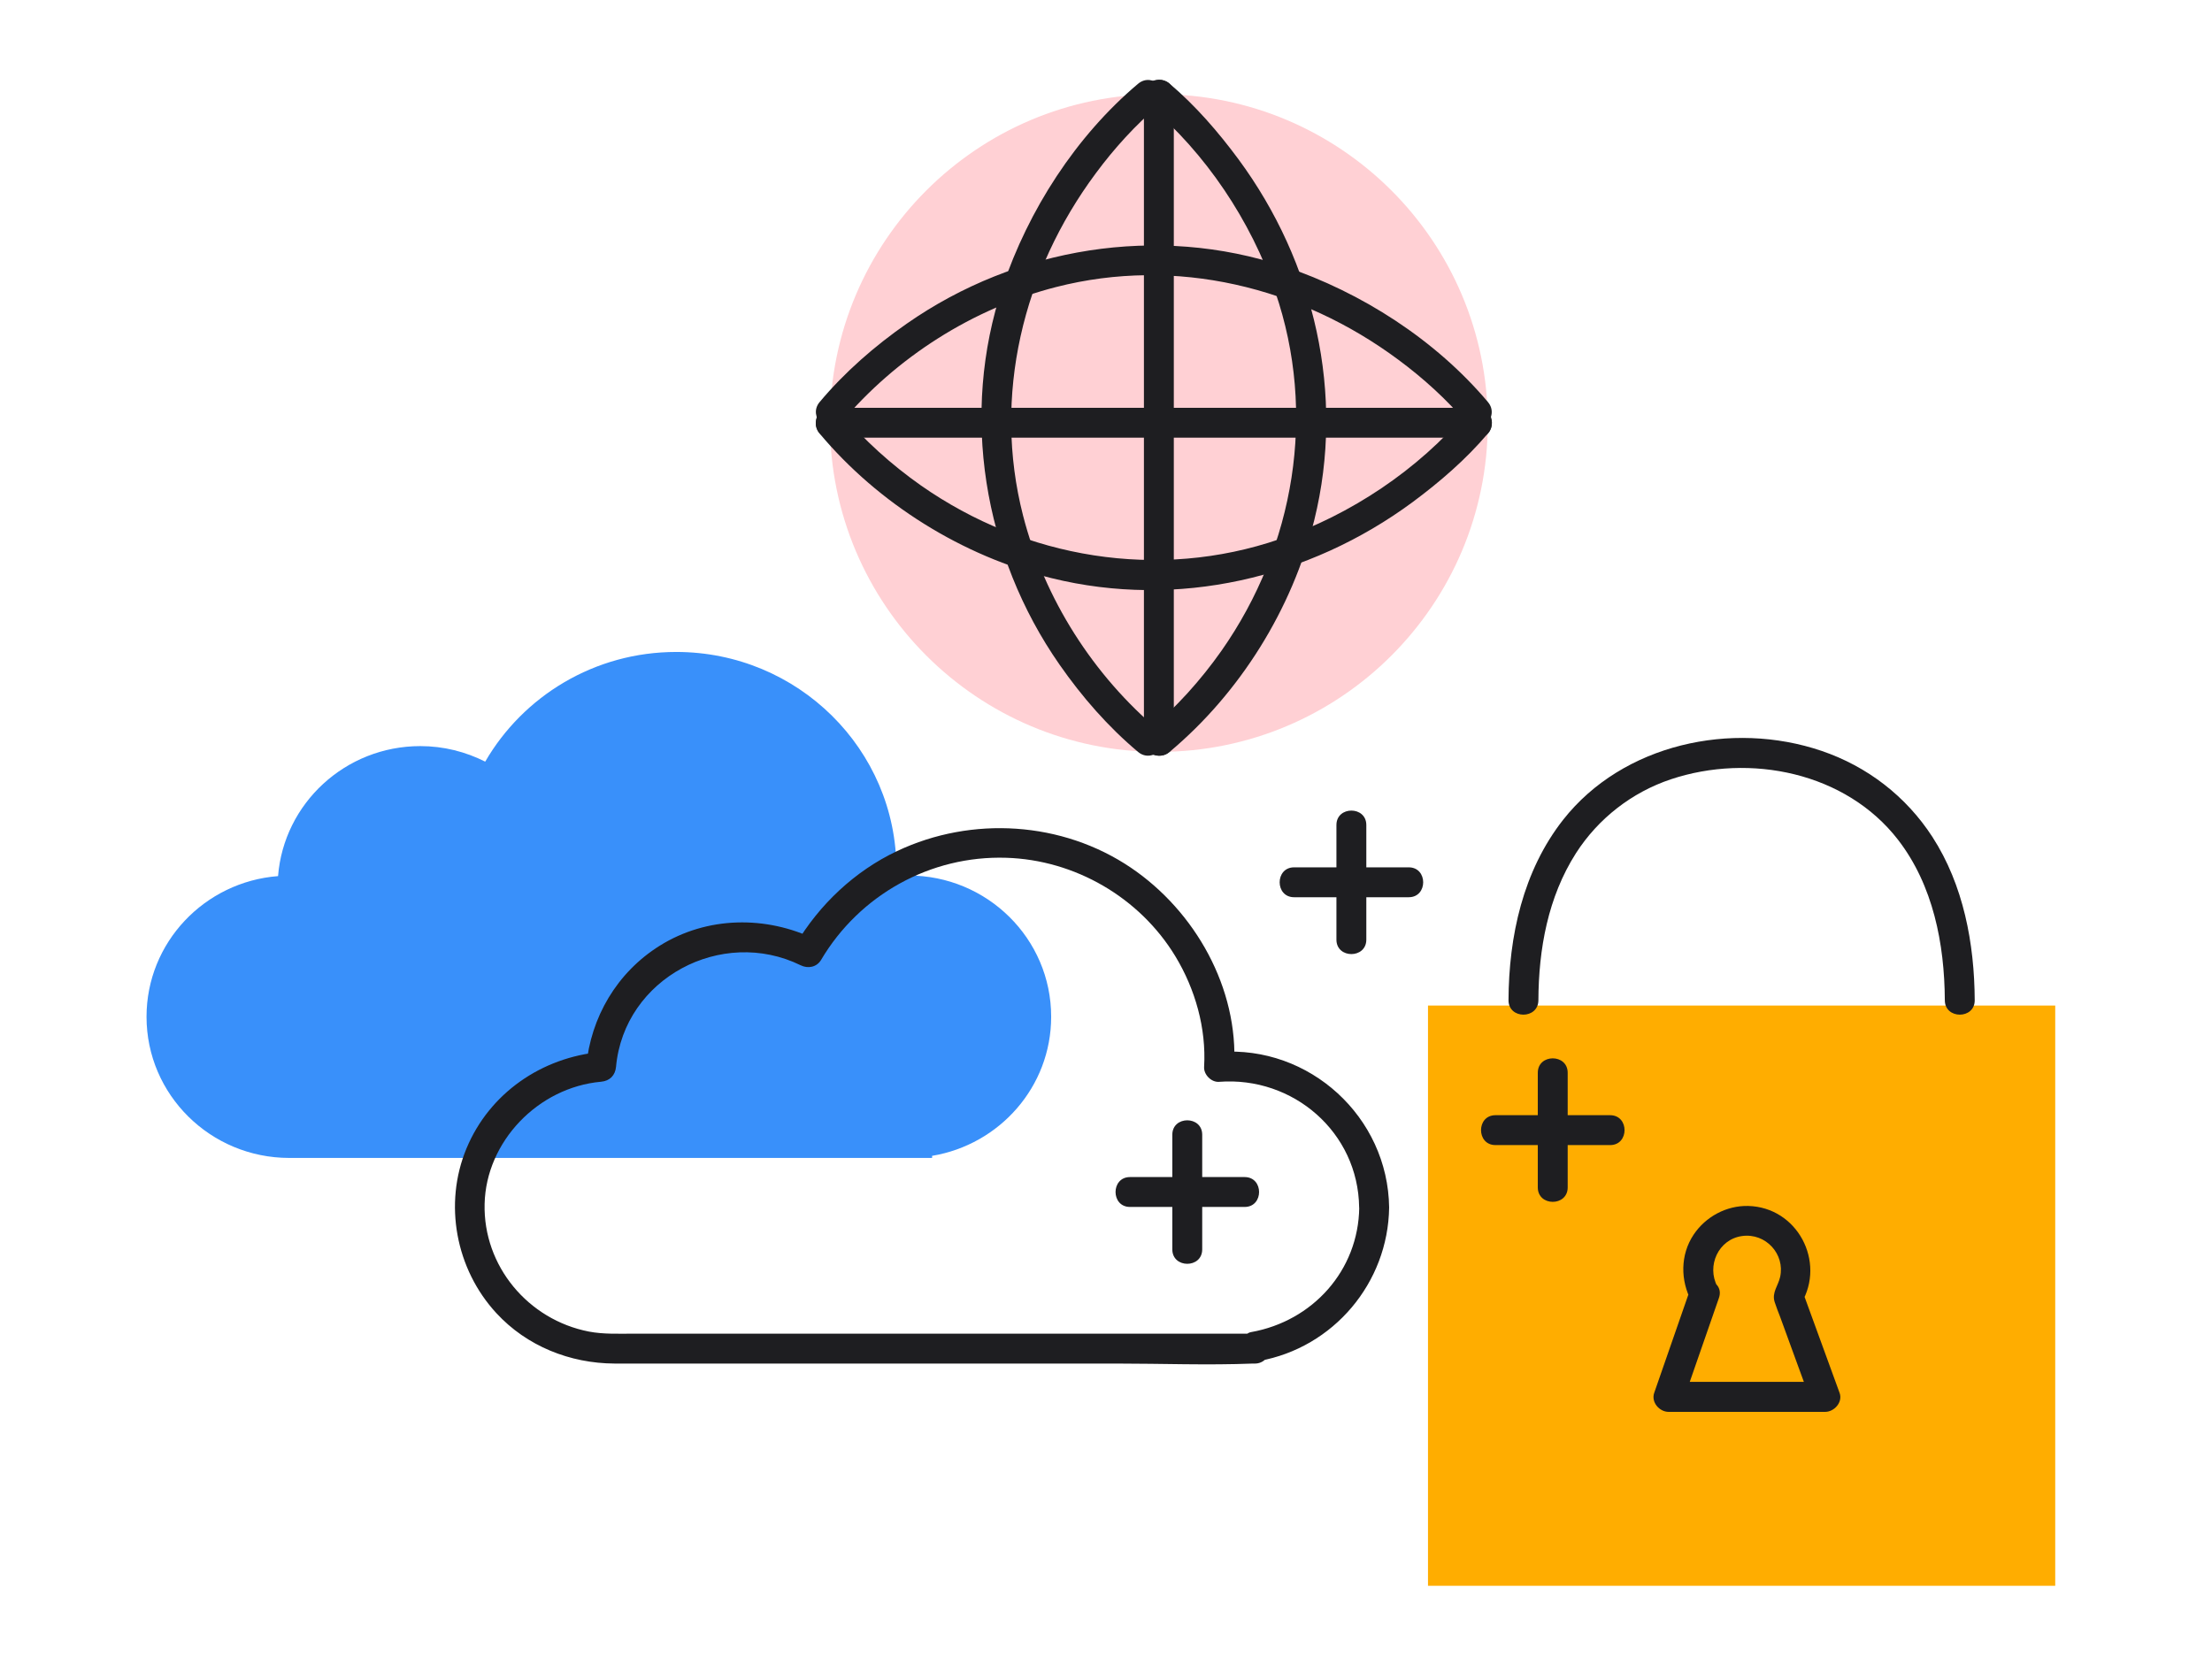 <svg width="222" height="167" viewBox="0 0 222 167" fill="none" xmlns="http://www.w3.org/2000/svg">
<g clip-path="url(#clip0_418_14174)">
<path d="M206.276 100.934L143.316 100.934L143.316 159.184L206.276 159.184L206.276 100.934Z" fill="#FFAD00"/>
<path d="M154.396 100.414C154.416 95.274 155.356 90.044 158.166 85.644C160.396 82.164 163.776 79.534 167.696 78.224C175.626 75.584 185.246 77.514 190.496 84.304C194.016 88.864 195.156 94.754 195.186 100.404C195.186 102.334 198.196 102.334 198.186 100.404C198.156 94.714 197.066 88.844 193.936 84.004C191.296 79.934 187.406 76.934 182.816 75.374C173.816 72.314 162.866 74.674 156.876 82.294C152.846 87.434 151.426 93.984 151.396 100.404C151.396 102.334 154.386 102.334 154.396 100.404L154.396 100.414Z" fill="#1E1E21"/>
<path d="M169.606 129.494C168.406 132.934 167.216 136.384 166.016 139.824C165.696 140.754 166.536 141.724 167.466 141.724L183.176 141.724C184.086 141.724 184.966 140.754 184.626 139.824C183.396 136.444 182.156 133.064 180.926 129.674L180.776 130.834C183.266 126.644 180.376 121.174 175.446 121.054C173.266 121.004 171.176 122.134 169.976 123.934C168.626 125.954 168.636 128.534 169.766 130.644C170.676 132.344 173.266 130.834 172.356 129.134C171.256 127.074 172.456 124.404 174.836 124.074C177.216 123.744 179.166 125.894 178.656 128.184C178.456 129.084 177.806 129.744 178.106 130.694C178.266 131.194 178.466 131.694 178.656 132.184L180.476 137.174C180.896 138.324 181.316 139.474 181.736 140.614L183.186 138.714L167.476 138.714L168.926 140.614C170.126 137.174 171.316 133.724 172.516 130.284C173.146 128.454 170.256 127.674 169.626 129.484L169.606 129.494Z" fill="#1E1E21"/>
<path d="M134.126 82.814L134.126 94.324C134.126 96.254 137.126 96.254 137.126 94.324L137.126 82.814C137.126 80.884 134.126 80.884 134.126 82.814Z" fill="#1E1E21"/>
<path d="M141.386 87.064L129.876 87.064C127.946 87.064 127.946 90.064 129.876 90.064L141.386 90.064C143.316 90.064 143.316 87.064 141.386 87.064Z" fill="#1E1E21"/>
<path d="M117.656 113.904L117.656 125.414C117.656 127.344 120.656 127.344 120.656 125.414L120.656 113.904C120.656 111.974 117.656 111.974 117.656 113.904Z" fill="#1E1E21"/>
<path d="M124.916 118.154L113.406 118.154C111.476 118.154 111.476 121.154 113.406 121.154L124.916 121.154C126.846 121.154 126.846 118.154 124.916 118.154Z" fill="#1E1E21"/>
<path d="M154.336 107.684L154.336 119.194C154.336 121.124 157.336 121.124 157.336 119.194L157.336 107.684C157.336 105.754 154.336 105.754 154.336 107.684Z" fill="#1E1E21"/>
<path d="M161.596 111.944L150.086 111.944C148.156 111.944 148.156 114.944 150.086 114.944L161.596 114.944C163.526 114.944 163.526 111.944 161.596 111.944Z" fill="#1E1E21"/>
<path d="M116.306 75.474C134.537 75.474 149.316 60.695 149.316 42.464C149.316 24.233 134.537 9.454 116.306 9.454C98.075 9.454 83.296 24.233 83.296 42.464C83.296 60.695 98.075 75.474 116.306 75.474Z" fill="#FFD0D4"/>
<path d="M114.806 9.454L114.806 74.414C114.806 76.344 117.806 76.344 117.806 74.414L117.806 52.504C117.806 40.844 117.806 29.194 117.806 17.534L117.806 9.454C117.806 7.524 114.806 7.524 114.806 9.454Z" fill="#1E1E21"/>
<path d="M115.246 10.514C121.026 15.394 125.536 22.164 127.986 29.294C132.176 41.484 129.946 54.824 122.596 65.314C120.506 68.284 118.036 71.024 115.256 73.364C113.776 74.604 115.906 76.714 117.376 75.484C124.446 69.564 129.696 61.134 131.906 52.194C135.016 39.584 131.946 26.354 124.286 15.974C122.256 13.234 119.986 10.604 117.376 8.394C115.906 7.154 113.776 9.264 115.256 10.514L115.246 10.514Z" fill="#1E1E21"/>
<path d="M114.236 8.394C107.976 13.664 103.206 21.094 100.616 28.814C96.346 41.564 98.686 55.744 106.336 66.714C108.586 69.944 111.206 72.954 114.226 75.484C115.696 76.714 117.826 74.604 116.346 73.364C109.736 67.824 104.816 60.104 102.676 51.754C99.596 39.734 102.656 27.244 109.976 17.394C111.826 14.894 113.966 12.534 116.346 10.524C117.826 9.274 115.696 7.164 114.226 8.404L114.236 8.394Z" fill="#1E1E21"/>
<path d="M148.286 40.934L83.326 40.934C81.396 40.934 81.396 43.934 83.326 43.934L105.236 43.934C116.896 43.934 128.546 43.934 140.206 43.934L148.286 43.934C150.216 43.934 150.216 40.934 148.286 40.934Z" fill="#1E1E21"/>
<path d="M147.216 41.374C142.336 47.154 135.566 51.664 128.436 54.114C116.246 58.304 102.906 56.074 92.416 48.724C89.446 46.634 86.706 44.164 84.366 41.384C83.126 39.904 81.016 42.034 82.246 43.504C88.166 50.574 96.596 55.824 105.536 58.034C118.146 61.144 131.376 58.074 141.756 50.414C144.496 48.384 147.126 46.114 149.336 43.504C150.576 42.034 148.466 39.904 147.216 41.384L147.216 41.374Z" fill="#1E1E21"/>
<path d="M149.346 40.374C144.076 34.114 136.646 29.344 128.926 26.754C116.176 22.484 101.996 24.824 91.026 32.474C87.796 34.724 84.786 37.344 82.256 40.364C81.026 41.834 83.136 43.964 84.376 42.484C89.916 35.874 97.636 30.954 105.986 28.814C118.006 25.734 130.496 28.794 140.346 36.114C142.846 37.964 145.206 40.104 147.216 42.484C148.466 43.964 150.576 41.834 149.336 40.364L149.346 40.374Z" fill="#1E1E21"/>
<path d="M105.496 102.054C105.496 94.224 99.076 87.884 91.166 87.884C90.756 87.884 90.346 87.914 89.936 87.944C89.936 87.724 89.966 87.514 89.966 87.294C89.966 75.224 80.076 65.444 67.866 65.444C59.656 65.444 52.506 69.884 48.696 76.454C46.736 75.464 44.526 74.894 42.186 74.894C34.656 74.894 28.486 80.644 27.906 87.944C20.526 88.514 14.706 94.614 14.706 102.064C14.706 109.894 21.126 116.234 29.036 116.234L93.546 116.234L93.546 116.024C100.326 114.894 105.496 109.084 105.496 102.064L105.496 102.054Z" fill="#3990FA"/>
<path d="M139.416 121.214C139.306 112.124 131.426 104.914 122.356 105.604L123.856 107.104C124.316 99.204 119.956 91.474 113.506 87.104C106.616 82.444 97.536 81.884 90.046 85.424C85.776 87.444 82.226 90.794 79.826 94.854L81.876 94.314C76.896 91.884 70.956 91.964 66.206 94.934C61.926 97.614 59.286 102.094 58.826 107.094L60.326 105.594C54.386 106.124 49.126 109.724 46.816 115.284C44.506 120.844 45.736 127.394 49.816 131.814C52.866 135.124 57.206 136.854 61.676 136.874C63.216 136.874 64.746 136.874 66.286 136.874L112.016 136.874C116.586 136.874 121.196 137.054 125.756 136.874C125.826 136.874 125.896 136.874 125.966 136.874C126.776 136.874 127.466 136.184 127.466 135.374L127.466 135.164L126.366 136.614C133.826 135.284 139.316 128.774 139.416 121.204C139.436 119.274 136.436 119.274 136.416 121.204C136.336 127.534 131.736 132.614 125.576 133.714C124.936 133.824 124.476 134.544 124.476 135.164L124.476 135.374L125.976 133.874L63.576 133.874C62.096 133.874 60.566 133.944 59.106 133.664C53.016 132.484 48.486 127.094 48.636 120.844C48.786 114.594 53.996 109.154 60.326 108.584C61.196 108.504 61.746 107.954 61.826 107.084C62.646 98.194 72.436 93.014 80.356 96.894C81.086 97.254 81.966 97.094 82.406 96.354C86.266 89.824 93.386 85.864 100.986 86.104C107.876 86.314 114.376 90.085 117.956 95.984C119.956 99.284 121.076 103.224 120.846 107.094C120.796 107.864 121.566 108.654 122.346 108.594C129.786 108.024 136.316 113.654 136.406 121.204C136.426 123.134 139.426 123.134 139.406 121.204L139.416 121.214Z" fill="#1E1E21"/>
</g>
<defs>
<clipPath id="clip0_418_14174">
<rect width="191.56" height="151.18" fill="white" transform="translate(14.706 8.004)"/>
</clipPath>
</defs>
</svg>
